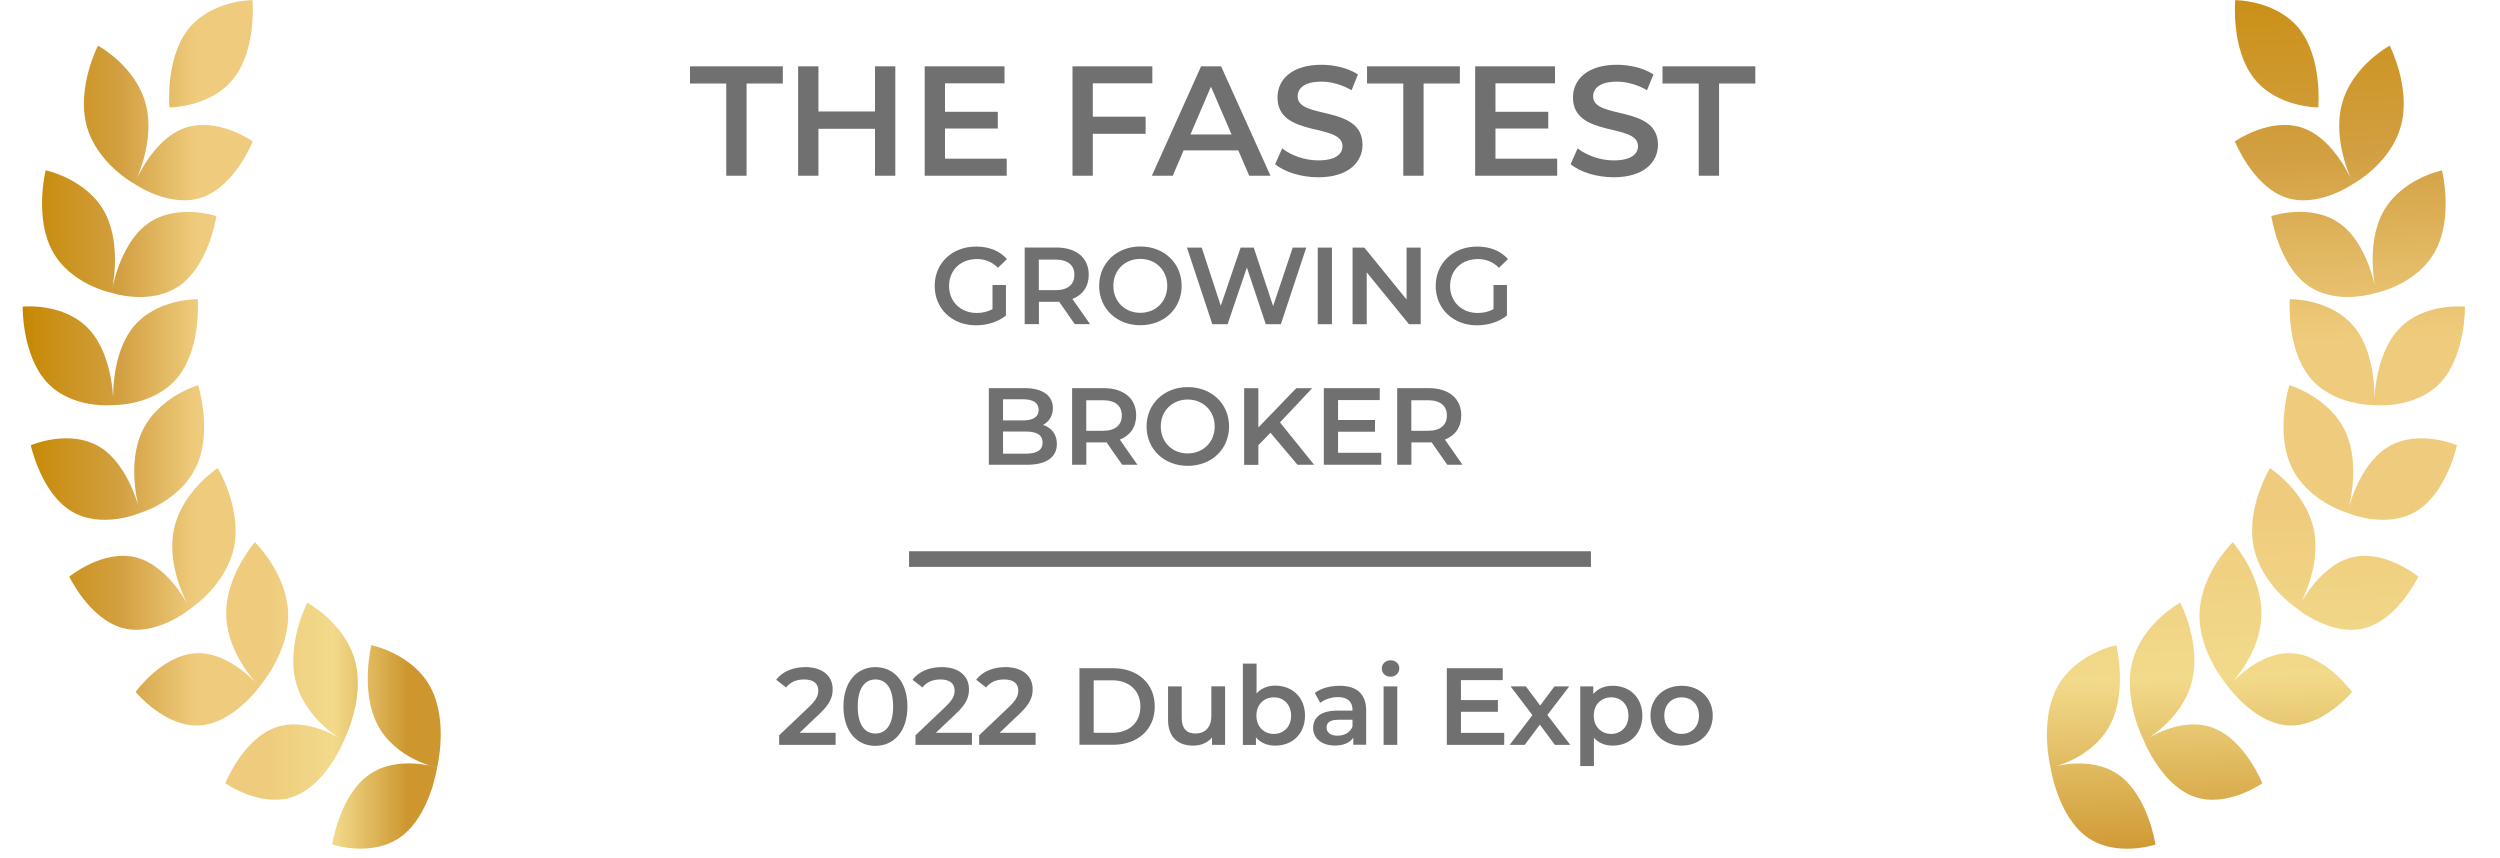 <svg version="1.1" id="圖層_1" xmlns="http://www.w3.org/2000/svg" x="0" y="0" viewBox="0 0 320 109.88" style="enable-background:new 0 0 320 109.88" xml:space="preserve"><style>.st2{enable-background:new}.st3{fill:#707070}</style><switch><g><g class="st2"><path class="st3" d="M92.96 10.69h-4.64v-2.2h11.88v2.2h-4.64v11.8h-2.6v-11.8zM114.6 8.49v14H112v-6h-7.24v6h-2.6v-14h2.6v5.78H112V8.49h2.6zM128.86 20.31v2.18h-10.5v-14h10.22v2.18h-7.62v3.64h6.76v2.14h-6.76v3.86h7.9zM139.88 10.67v4.26h6.76v2.2h-6.76v5.36h-2.6v-14h10.22v2.18h-7.62zM158.5 19.25h-7l-1.38 3.24h-2.68l6.3-14h2.56l6.32 14h-2.72l-1.4-3.24zm-.86-2.04L155 11.09l-2.62 6.12h5.26zM163.22 21.01l.9-2.02c1.12.9 2.9 1.54 4.62 1.54 2.18 0 3.1-.78 3.1-1.82 0-3.02-8.32-1.04-8.32-6.24 0-2.26 1.8-4.18 5.64-4.18 1.68 0 3.44.44 4.66 1.24l-.82 2.02c-1.26-.74-2.64-1.1-3.86-1.1-2.16 0-3.04.84-3.04 1.9 0 2.98 8.3 1.04 8.3 6.18 0 2.24-1.82 4.16-5.66 4.16-2.18 0-4.36-.68-5.52-1.68zM179.62 10.69h-4.64v-2.2h11.88v2.2h-4.64v11.8h-2.6v-11.8zM199.32 20.31v2.18h-10.5v-14h10.22v2.18h-7.62v3.64h6.76v2.14h-6.76v3.86h7.9zM201.04 21.01l.9-2.02c1.12.9 2.9 1.54 4.62 1.54 2.18 0 3.1-.78 3.1-1.82 0-3.02-8.32-1.04-8.32-6.24 0-2.26 1.8-4.18 5.64-4.18 1.68 0 3.44.44 4.66 1.24l-.82 2.02c-1.26-.74-2.64-1.1-3.86-1.1-2.16 0-3.04.84-3.04 1.9 0 2.98 8.3 1.04 8.3 6.18 0 2.24-1.82 4.16-5.66 4.16-2.18 0-4.36-.68-5.52-1.68zM217.44 10.69h-4.64v-2.2h11.88v2.2h-4.64v11.8h-2.6v-11.8z"/></g><g class="st2"><path class="st3" d="M127.04 36.48h1.72v3.91c-1.02.83-2.45 1.25-3.84 1.25-3.04 0-5.28-2.11-5.28-5.04s2.24-5.04 5.31-5.04c1.64 0 3.01.55 3.94 1.6l-1.15 1.12c-.77-.77-1.65-1.12-2.7-1.12-2.09 0-3.56 1.42-3.56 3.45 0 1.99 1.47 3.45 3.54 3.45.7 0 1.39-.14 2.02-.5v-3.08zM137.57 41.49l-2-2.87c-.13.01-.25.01-.38.01h-2.21v2.86h-1.82v-9.81h4.03c2.58 0 4.17 1.32 4.17 3.49 0 1.48-.76 2.58-2.09 3.1l2.26 3.22h-1.96zm-2.47-8.26h-2.13v3.91h2.13c1.6 0 2.42-.73 2.42-1.96s-.82-1.95-2.42-1.95zM140.69 36.59c0-2.9 2.24-5.04 5.28-5.04s5.28 2.13 5.28 5.04-2.24 5.04-5.28 5.04-5.28-2.14-5.28-5.04zm8.72 0c0-2-1.47-3.45-3.45-3.45s-3.45 1.44-3.45 3.45 1.47 3.45 3.45 3.45 3.45-1.45 3.45-3.45zM167.2 31.69l-3.25 9.81h-1.93l-2.42-7.26-2.47 7.26h-1.95l-3.25-9.81h1.89l2.44 7.45 2.54-7.45h1.68l2.48 7.49 2.51-7.49h1.73zM168.67 31.69h1.82v9.81h-1.82v-9.81zM181.85 31.69v9.81h-1.5l-5.41-6.64v6.64h-1.81v-9.81h1.5l5.41 6.64v-6.64h1.81zM191.17 36.48h1.72v3.91c-1.02.83-2.45 1.25-3.84 1.25-3.04 0-5.28-2.11-5.28-5.04s2.24-5.04 5.31-5.04c1.64 0 3.01.55 3.94 1.6l-1.15 1.12c-.77-.77-1.65-1.12-2.7-1.12-2.09 0-3.56 1.42-3.56 3.45 0 1.99 1.47 3.45 3.54 3.45.7 0 1.39-.14 2.02-.5v-3.08z"/></g><g class="st2"><path class="st3" d="M135.28 56.83c0 1.68-1.32 2.66-3.84 2.66h-4.87v-9.81h4.59c2.35 0 3.61 1 3.61 2.55 0 1.01-.5 1.75-1.26 2.16 1.06.34 1.77 1.16 1.77 2.44zm-6.89-5.72v2.7h2.58c1.26 0 1.98-.45 1.98-1.34 0-.91-.71-1.36-1.98-1.36h-2.58zm5.06 5.54c0-.98-.74-1.41-2.12-1.41h-2.94v2.83h2.94c1.37-.01 2.12-.44 2.12-1.42zM143.64 59.49l-2-2.87c-.13.01-.25.01-.38.01h-2.21v2.86h-1.82v-9.81h4.03c2.58 0 4.17 1.32 4.17 3.49 0 1.48-.76 2.58-2.09 3.1l2.25 3.22h-1.95zm-2.47-8.26h-2.13v3.91h2.13c1.6 0 2.42-.73 2.42-1.96s-.82-1.95-2.42-1.95zM146.76 54.59c0-2.9 2.24-5.04 5.28-5.04s5.28 2.13 5.28 5.04-2.24 5.04-5.28 5.04-5.28-2.14-5.28-5.04zm8.72 0c0-2-1.47-3.45-3.45-3.45-1.97 0-3.45 1.44-3.45 3.45s1.47 3.45 3.45 3.45c1.98-.01 3.45-1.45 3.45-3.45zM162.62 55.39l-1.55 1.6v2.51h-1.82v-9.81h1.82v5.03l4.85-5.03h2.04l-4.12 4.38 4.37 5.42h-2.13l-3.46-4.1zM176.8 57.96v1.53h-7.35v-9.81h7.16v1.53h-5.34v2.55H176v1.5h-4.73v2.7h5.53zM185.25 59.49l-2-2.87c-.13.01-.25.01-.38.01h-2.21v2.86h-1.82v-9.81h4.03c2.58 0 4.17 1.32 4.17 3.49 0 1.48-.76 2.58-2.09 3.1l2.25 3.22h-1.95zm-2.47-8.26h-2.13v3.91h2.13c1.6 0 2.42-.73 2.42-1.96s-.82-1.95-2.42-1.95z"/></g><g class="st2"><path class="st3" d="M106.96 93.8v1.54h-7.23v-1.22l3.89-3.7c.95-.91 1.12-1.48 1.12-2.03 0-.9-.62-1.42-1.82-1.42-.95 0-1.75.32-2.3 1.02l-1.27-.98c.76-1.02 2.11-1.62 3.73-1.62 2.13 0 3.5 1.08 3.5 2.82 0 .95-.27 1.82-1.62 3.1l-2.62 2.49h4.62zM107.96 90.43c0-3.22 1.77-5.04 4.09-5.04 2.34 0 4.1 1.82 4.1 5.04s-1.76 5.04-4.1 5.04c-2.33.01-4.09-1.81-4.09-5.04zm6.36 0c0-2.37-.92-3.46-2.27-3.46-1.33 0-2.26 1.09-2.26 3.46s.92 3.46 2.26 3.46c1.34 0 2.27-1.09 2.27-3.46zM124.41 93.8v1.54h-7.23v-1.22l3.89-3.7c.95-.91 1.12-1.48 1.12-2.03 0-.9-.62-1.42-1.82-1.42-.95 0-1.75.32-2.3 1.02l-1.27-.98c.76-1.02 2.11-1.62 3.73-1.62 2.13 0 3.5 1.08 3.5 2.82 0 .95-.27 1.82-1.62 3.1l-2.62 2.49h4.62zM132.56 93.8v1.54h-7.23v-1.22l3.89-3.7c.95-.91 1.12-1.48 1.12-2.03 0-.9-.62-1.42-1.82-1.42-.95 0-1.75.32-2.3 1.02l-1.27-.98c.76-1.02 2.11-1.62 3.73-1.62 2.13 0 3.5 1.08 3.5 2.82 0 .95-.27 1.82-1.62 3.1l-2.62 2.49h4.62zM138.17 85.53h4.29c3.18 0 5.35 1.96 5.35 4.9s-2.17 4.9-5.35 4.9h-4.29v-9.8zm4.2 8.27c2.19 0 3.6-1.33 3.6-3.36s-1.42-3.36-3.6-3.36h-2.38v6.72h2.38zM156.81 87.86v7.48h-1.67v-.95c-.56.69-1.44 1.05-2.41 1.05-1.92 0-3.22-1.05-3.22-3.31v-4.27h1.75v4.03c0 1.36.64 2 1.75 2 1.22 0 2.04-.76 2.04-2.26v-3.78h1.76zM167.04 91.6c0 2.33-1.61 3.84-3.8 3.84-1.02 0-1.89-.35-2.48-1.06v.97h-1.67V84.94h1.75v3.82c.6-.67 1.44-1 2.4-1 2.19.01 3.8 1.51 3.8 3.84zm-1.78 0c0-1.43-.95-2.34-2.21-2.34s-2.23.91-2.23 2.34.97 2.34 2.23 2.34 2.21-.91 2.21-2.34zM174.87 90.95v4.38h-1.65v-.91c-.42.64-1.23 1.01-2.35 1.01-1.71 0-2.79-.94-2.79-2.24 0-1.25.84-2.23 3.11-2.23h1.93v-.11c0-1.02-.62-1.62-1.86-1.62-.84 0-1.71.28-2.27.74l-.69-1.27c.8-.62 1.96-.92 3.17-.92 2.15-.01 3.4 1.02 3.4 3.17zM173.12 93v-.87h-1.81c-1.19 0-1.51.45-1.51 1 0 .63.53 1.04 1.43 1.04.85-.01 1.59-.4 1.89-1.17zM176.87 85.57c0-.59.48-1.05 1.12-1.05s1.12.43 1.12 1.01c0 .62-.46 1.09-1.12 1.09-.65 0-1.12-.46-1.12-1.05zm.23 2.29h1.75v7.48h-1.75v-7.48zM192.54 93.81v1.53h-7.35v-9.81h7.16v1.53H187v2.55h4.73v1.5H187v2.7h5.54zM199.02 95.34l-1.92-2.59-1.93 2.59h-1.93l2.91-3.8-2.79-3.68h1.95l1.83 2.45 1.83-2.45h1.89l-2.8 3.66 2.93 3.82h-1.97zM210.22 91.6c0 2.33-1.61 3.84-3.8 3.84-.95 0-1.79-.32-2.4-1.01v3.63h-1.75v-10.2h1.67v.98c.59-.71 1.46-1.06 2.48-1.06 2.19-.01 3.8 1.51 3.8 3.82zm-1.78 0c0-1.43-.95-2.34-2.21-2.34s-2.23.91-2.23 2.34.97 2.34 2.23 2.34 2.21-.91 2.21-2.34zM211.26 91.6c0-2.24 1.68-3.82 3.98-3.82 2.33 0 3.99 1.58 3.99 3.82s-1.67 3.84-3.99 3.84c-2.29-.01-3.98-1.6-3.98-3.84zm6.21 0c0-1.43-.95-2.34-2.23-2.34-1.26 0-2.21.91-2.21 2.34s.95 2.34 2.21 2.34c1.28 0 2.23-.91 2.23-2.34z"/></g><linearGradient id="SVGID_1_" gradientUnits="userSpaceOnUse" x1="2.904" y1="54.324" x2="56.414" y2="54.324"><stop offset="0" style="stop-color:#c68802"/><stop offset=".234" style="stop-color:#d2a042"/><stop offset=".417" style="stop-color:#efcc7d"/><stop offset=".585" style="stop-color:#efcc7d"/><stop offset=".744" style="stop-color:#f2da8b"/><stop offset=".922" style="stop-color:#cd962e"/></linearGradient><path d="M55.1 87.96c2.33 4.33.85 10.3.85 10.3s-5.24-1.05-7.57-5.38c-2.32-4.33-.85-10.3-.85-10.3s5.25 1.05 7.57 5.38zm-12.58 20.13s5.11 1.72 8.82-1c3.71-2.72 4.61-8.84 4.61-8.84s-5.11-1.72-8.82.99c-3.71 2.73-4.61 8.85-4.61 8.85zm-3.18-30.95s-2.75 5.32-1.46 10.2c1.29 4.89 6.12 7.49 6.12 7.49s2.75-5.32 1.46-10.2c-1.29-4.89-6.12-7.49-6.12-7.49zm-10.5 23.12s4.56 3.21 8.74 1.71c4.18-1.5 6.42-7.14 6.42-7.14s-4.56-3.21-8.74-1.71c-4.19 1.5-6.42 7.14-6.42 7.14zm3.79-30.86s-3.83 4.31-3.67 9.41c.16 5.11 4.25 9.08 4.25 9.08s3.83-4.31 3.67-9.42c-.16-5.09-4.25-9.07-4.25-9.07zM17.36 88.57s3.69 4.47 8.07 4.29c4.38-.19 7.78-4.96 7.78-4.96s-3.69-4.47-8.07-4.29c-4.37.19-7.78 4.96-7.78 4.96zm10.51-28.66s-4.66 3-5.63 7.98c-.98 4.98 2.09 10.05 2.09 10.05s4.66-3 5.64-7.99c.97-4.97-2.1-10.04-2.1-10.04zm-19 13.9s2.57 5.43 6.84 6.58c4.27 1.14 8.62-2.44 8.62-2.44s-2.57-5.44-6.84-6.58-8.62 2.44-8.62 2.44zm16.5-24.51s-5.17 1.49-7.22 6.01-.21 10.34-.21 10.34 5.16-1.49 7.22-6.01c2.05-4.51.21-10.34.21-10.34zM3.94 56.99s1.28 6.03 5.15 8.42c3.87 2.39 8.86.24 8.86.24s-1.28-6.02-5.15-8.42c-3.87-2.39-8.86-.24-8.86-.24zM25.31 38.3s-5.32-.12-8.3 3.62c-2.98 3.74-2.5 9.93-2.5 9.93s5.32.12 8.3-3.62c2.99-3.75 2.5-9.93 2.5-9.93zm-22.41.95s-.1 6.21 3.11 9.69c3.21 3.48 8.51 2.91 8.51 2.91s.1-6.21-3.11-9.69C8.2 38.68 2.9 39.25 2.9 39.25zm24.8-11.59s-5.11-1.72-8.82.99c-3.71 2.72-4.61 8.83-4.61 8.83s5.11 1.72 8.82-.99c3.7-2.71 4.61-8.83 4.61-8.83zM5.84 21.8s-1.47 5.97.85 10.3c2.33 4.33 7.57 5.38 7.57 5.38s1.47-5.97-.85-10.3c-2.33-4.32-7.57-5.38-7.57-5.38zm26.52-3.7s-4.56-3.21-8.74-1.71c-4.19 1.5-6.41 7.14-6.41 7.14s4.56 3.2 8.74 1.71c4.18-1.51 6.41-7.14 6.41-7.14zM12.54 5.84s-2.74 5.32-1.46 10.2c1.29 4.89 6.12 7.49 6.12 7.49s2.75-5.32 1.46-10.2c-1.28-4.89-6.12-7.49-6.12-7.49zM32.32.02S27-.01 24.06 3.78c-2.94 3.79-2.37 9.97-2.37 9.97s5.32.03 8.26-3.76C32.88 6.2 32.32.02 32.32.02z" style="fill:url(#SVGID_1_)"/><linearGradient id="SVGID_00000052794770139190219620000017764718652246028943_" gradientUnits="userSpaceOnUse" x1="286.353" y1="-9.997" x2="290.421" y2="119.765"><stop offset="0" style="stop-color:#c68802"/><stop offset=".234" style="stop-color:#d2a042"/><stop offset=".417" style="stop-color:#efcc7d"/><stop offset=".585" style="stop-color:#efcc7d"/><stop offset=".744" style="stop-color:#f2da8b"/><stop offset=".922" style="stop-color:#cd962e"/></linearGradient><path style="fill:url(#SVGID_00000052794770139190219620000017764718652246028943_)" d="M263.32 87.96c-2.33 4.33-.85 10.3-.85 10.3s5.24-1.05 7.57-5.38.85-10.3.85-10.3-5.25 1.05-7.57 5.38zm7.97 11.29c-3.71-2.71-8.82-.99-8.82-.99s.9 6.12 4.61 8.84c3.71 2.72 8.82 1 8.82 1s-.9-6.13-4.61-8.85zm1.67-14.63c-1.29 4.89 1.46 10.2 1.46 10.2s4.83-2.6 6.12-7.49c1.29-4.88-1.46-10.2-1.46-10.2s-4.83 2.61-6.12 7.49zm10.2 8.5c-4.19-1.5-8.74 1.71-8.74 1.71s2.23 5.64 6.42 7.14c4.18 1.5 8.74-1.71 8.74-1.71s-2.23-5.64-6.42-7.14zm-1.62-14.64c-.16 5.11 3.67 9.42 3.67 9.42s4.09-3.97 4.25-9.08c.16-5.11-3.67-9.41-3.67-9.41s-4.09 3.97-4.25 9.07zm11.74 5.13c-4.38-.19-8.07 4.29-8.07 4.29s3.4 4.77 7.78 4.96c4.37.18 8.07-4.29 8.07-4.29s-3.41-4.77-7.78-4.96zm-4.82-13.65c.98 4.98 5.64 7.99 5.64 7.99s3.07-5.07 2.09-10.05-5.64-7.98-5.64-7.98-3.07 5.06-2.09 10.04zm12.47 1.41c-4.27 1.14-6.84 6.58-6.84 6.58s4.35 3.58 8.62 2.44c4.27-1.14 6.84-6.58 6.84-6.58s-4.35-3.58-8.62-2.44zm-7.68-11.73c2.05 4.52 7.21 6.01 7.21 6.01s1.84-5.82-.21-10.34c-2.05-4.51-7.21-6.01-7.21-6.01s-1.83 5.83.21 10.34zm12.37-2.41c-3.87 2.39-5.15 8.42-5.15 8.42s4.99 2.15 8.87-.24c3.87-2.39 5.15-8.42 5.15-8.42s-5-2.15-8.87.24zm-10.02-9c2.98 3.74 8.3 3.62 8.3 3.62s.49-6.18-2.5-9.93c-2.98-3.74-8.3-3.62-8.3-3.62s-.48 6.18 2.5 9.93zm11.41-6.07c-3.21 3.48-3.11 9.69-3.11 9.69s5.3.57 8.51-2.91 3.11-9.69 3.11-9.69-5.3-.57-8.51 2.91zm-11.68-5.67c3.71 2.71 8.83.99 8.83.99s-.9-6.12-4.61-8.83c-3.71-2.72-8.82-.99-8.82-.99s.89 6.12 4.6 8.83zm9.68-9.3c-2.33 4.33-.85 10.3-.85 10.3s5.24-1.05 7.57-5.38.85-10.3.85-10.3-5.24 1.05-7.57 5.38zm-12.54-1.95c4.19 1.5 8.74-1.71 8.74-1.71s-2.23-5.64-6.41-7.14-8.74 1.71-8.74 1.71 2.23 5.63 6.41 7.14zm7.29-11.91c-1.29 4.89 1.46 10.2 1.46 10.2s4.83-2.6 6.12-7.49c1.28-4.88-1.46-10.2-1.46-10.2s-4.84 2.6-6.12 7.49zm-11.28-3.34c2.94 3.79 8.26 3.76 8.26 3.76s.56-6.18-2.37-9.97c-2.94-3.79-8.26-3.76-8.26-3.76s-.57 6.18 2.37 9.97z"/><path class="st3" d="M116.36 70.56h87.28v2h-87.28z" id="Linie_13_00000158747685341376958450000011978773109736123835_"/></g></switch></svg>